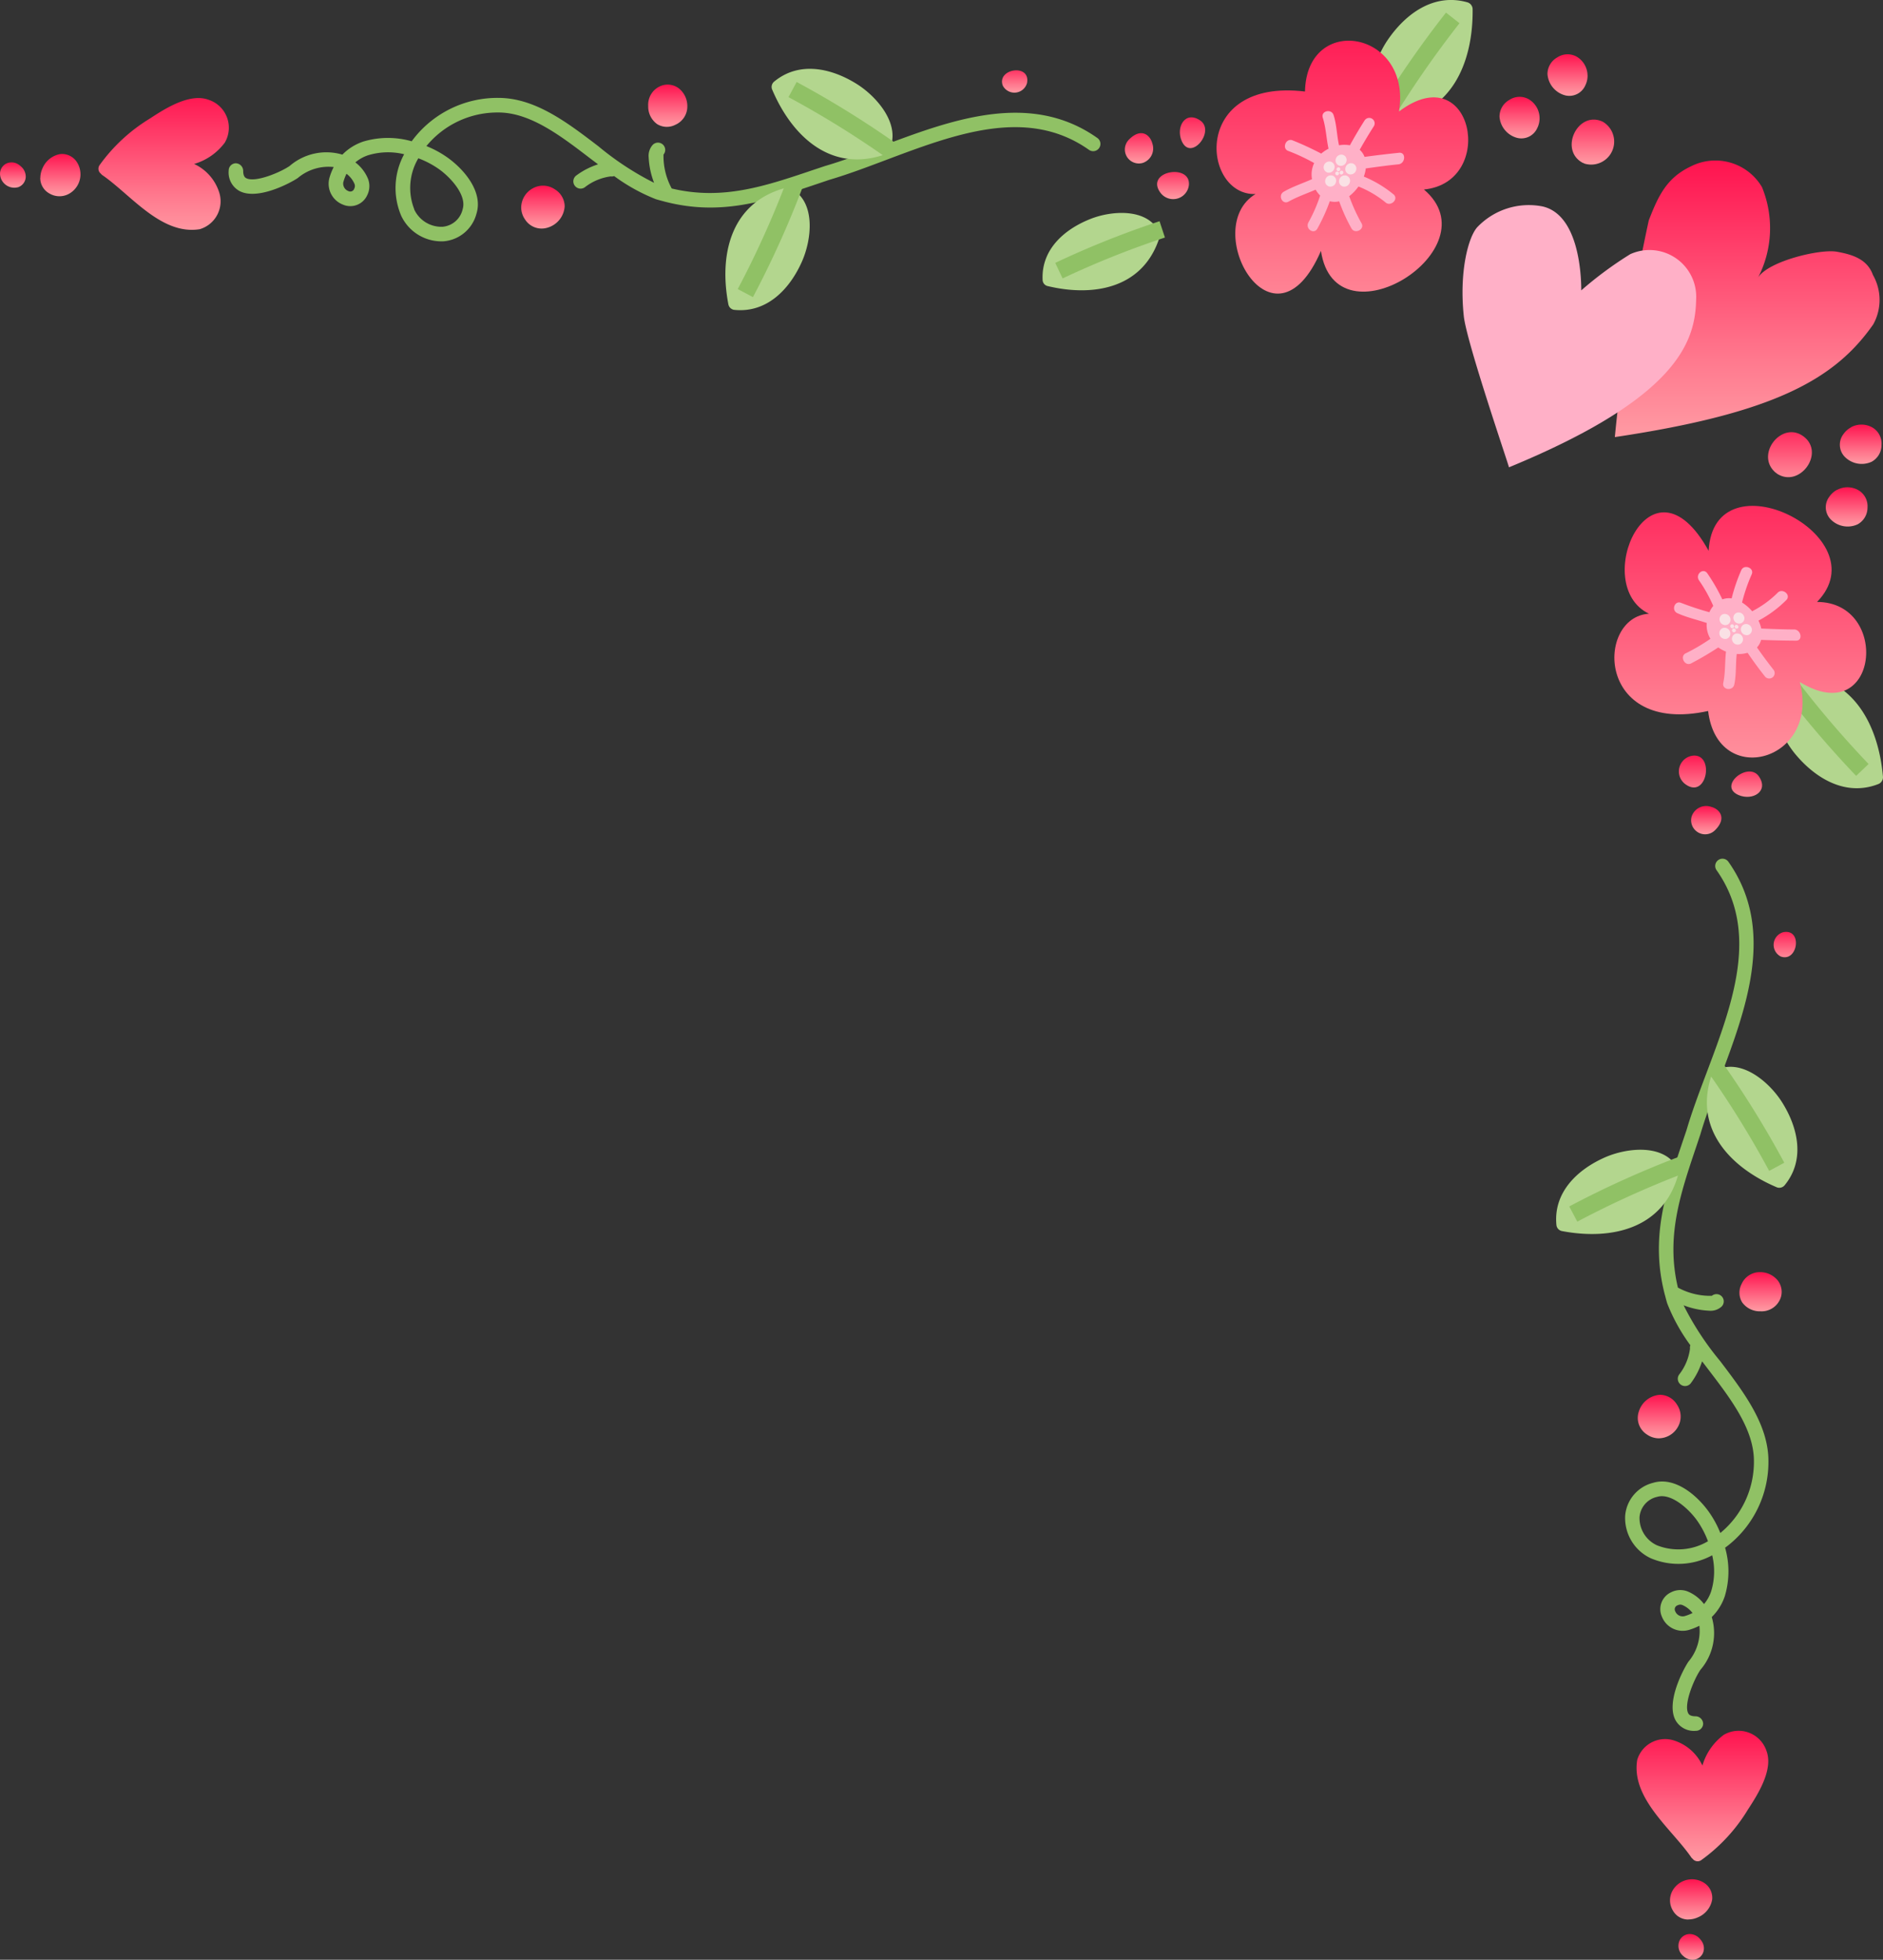 <svg xmlns="http://www.w3.org/2000/svg" xmlns:xlink="http://www.w3.org/1999/xlink" width="109.54" height="113.95" viewBox="0 0 109.54 113.95">
  <rect x="0" y="0" width="109.54" height="113.95" fill="#333333" stroke="none"/>
  <defs>
    <linearGradient id="linear-gradient" x1="0.5" x2="0.5" y2="1" gradientUnits="objectBoundingBox">
      <stop offset="0" stop-color="#ff134f"/>
      <stop offset="0.132" stop-color="#ff265b"/>
      <stop offset="0.724" stop-color="#ff798e"/>
      <stop offset="0.995" stop-color="#ff9aa3"/>
    </linearGradient>
  </defs>
  <g id="pinky_flower_tr" transform="translate(0 0)">
    <g id="Group_2570" data-name="Group 2570" transform="translate(0)">
      <path id="Path_50774" data-name="Path 50774" d="M17.057,60.835h0a1.279,1.279,0,0,0-.45.4,1.012,1.012,0,0,0,.055,1.293,1.384,1.384,0,0,0,1.588.311,1.105,1.105,0,0,0,.573-.974,1.082,1.082,0,0,0-.5-1,1.284,1.284,0,0,0-1.27-.035" transform="translate(90.63 -35.991)" fill="url(#linear-gradient)"/>
      <g id="Group_2559" data-name="Group 2559" transform="translate(90.525 25.13)">
        <path id="Path_50775" data-name="Path 50775" d="M35.805,220.484h0a1.34,1.34,0,0,0,.545-.122,1.375,1.375,0,0,0,.832-1.033,1.025,1.025,0,0,0-.43-.946,1.3,1.3,0,0,0-1.86.4,1.146,1.146,0,0,0,0,1.175,1.023,1.023,0,0,0,.909.531" transform="translate(-28.105 -134.007)" fill="url(#linear-gradient)"/>
        <path id="Path_50776" data-name="Path 50776" d="M36.452,225.573h.036a.663.663,0,0,0,.562-.357.72.72,0,0,0-.056-.723.994.994,0,0,0-.115-.146.786.786,0,0,0-.577-.27.659.659,0,0,0-.619.431.773.773,0,0,0,.25.857.782.782,0,0,0,.519.208" transform="translate(-28.525 -136.752)" fill="url(#linear-gradient)"/>
        <path id="Path_50777" data-name="Path 50777" d="M34.944,102.026c.518.156.871.68.211,1.343a.815.815,0,0,1-1.366-.8.888.888,0,0,1,1.156-.539" transform="translate(-25.902 -80.236)" fill="url(#linear-gradient)"/>
        <path id="Path_50778" data-name="Path 50778" d="M36.231,96.51a.921.921,0,0,0-.436,1.664c1.25.9,1.709-1.78.436-1.664" transform="translate(-28.27 -77.702)" fill="url(#linear-gradient)"/>
        <path id="Path_50779" data-name="Path 50779" d="M30.939,98.511c.6.873-.366,1.435-1.178,1.089-1.236-.529.563-1.976,1.178-1.089" transform="translate(-19.145 -78.5)" fill="url(#linear-gradient)"/>
        <path id="Path_50780" data-name="Path 50780" d="M26.231,115.613c1.156-.23.849,1.781-.147,1.408a.762.762,0,0,1,.147-1.408" transform="translate(-13.023 -86.538)" fill="url(#linear-gradient)"/>
        <path id="Path_50781" data-name="Path 50781" d="M18.575,67.6h0a1.268,1.268,0,0,0-.45.4A1.013,1.013,0,0,0,18.18,69.3a1.382,1.382,0,0,0,1.588.31,1.107,1.107,0,0,0,.574-.974,1.078,1.078,0,0,0-.5-.994,1.279,1.279,0,0,0-1.268-.035" transform="translate(-2.229 -64.253)" fill="url(#linear-gradient)"/>
        <path id="Path_50782" data-name="Path 50782" d="M24.467,63.907a.466.466,0,0,1-.04-.039.357.357,0,0,1-.046-.026c-1.205-1.048.364-3.026,1.618-2.109C27.3,62.68,25.795,64.774,24.467,63.907Z" transform="translate(-11.621 -61.497)" fill="url(#linear-gradient)"/>
        <path id="Path_50783" data-name="Path 50783" d="M35.154,206.651a9.966,9.966,0,0,1-2.715,2.939.364.364,0,0,1-.5-.079.384.384,0,0,1-.073-.072c-1.126-1.651-3.519-3.435-3.151-5.679a1.692,1.692,0,0,1,2.173-1.117,2.733,2.733,0,0,1,1.62,1.446,3.411,3.411,0,0,1,1.24-1.784,1.709,1.709,0,0,1,2.491.945C36.642,204.348,35.715,205.79,35.154,206.651Z" transform="translate(-23.998 -126.561)" fill="url(#linear-gradient)"/>
        <g id="Group_2555" data-name="Group 2555" transform="translate(3.388 4.284)">
          <g id="Group_2551" data-name="Group 2551" transform="translate(9.316 9.761)">
            <path id="Path_50784" data-name="Path 50784" d="M22.551,93.64a.425.425,0,0,1-.278.428c-1.873.727-3.625-.308-4.818-1.741-.967-1.163-1.828-3.292-.623-4.5a.356.356,0,0,1,.313-.173C20.668,87.584,22.277,90.465,22.551,93.64Z" transform="translate(-16.242 -87.65)" fill="#b3d68e"/>
            <path id="Path_50785" data-name="Path 50785" d="M18.482,87.647A59.7,59.7,0,0,0,23.2,93.241" transform="translate(-18.09 -87.647)" fill="none" stroke="#90c165" stroke-miterlimit="10" stroke-width="1"/>
          </g>
          <g id="Group_2554" data-name="Group 2554">
            <path id="Path_50786" data-name="Path 50786" d="M29.855,75.059c3.718-3.823-6-8.674-6.308-2.974-3.367-6.084-6.924,2-3.47,3.659-3.105.19-3.094,7.082,3.441,5.656.547,4.564,6.544,2.917,5.334-1.684,4.58,2.806,5.3-4.646,1-4.657Z" transform="translate(-18.064 -69.473)" fill="url(#linear-gradient)"/>
            <path id="Path_50787" data-name="Path 50787" d="M32.165,79.724c-.635,0-1.272-.03-1.912-.054a1.917,1.917,0,0,0-.16-.46A6.757,6.757,0,0,0,31.725,78c.271-.309-.26-.708-.528-.4a5.976,5.976,0,0,1-1.472,1.065,2.6,2.6,0,0,0-.589-.509,10.091,10.091,0,0,1,.558-1.627c.18-.375-.431-.623-.6-.258a10.276,10.276,0,0,0-.563,1.645,1.121,1.121,0,0,0-.541.059,10.833,10.833,0,0,0-.868-1.507c-.238-.357-.727.045-.49.4a8.519,8.519,0,0,1,.83,1.488,1.534,1.534,0,0,0-.227.365,17.184,17.184,0,0,1-1.633-.539c-.386-.171-.606.434-.218.6.549.247,1.134.374,1.7.566a.329.329,0,0,1-.006.043,1.562,1.562,0,0,0,.218.876,11.248,11.248,0,0,1-1.42.836c-.379.158-.1.763.277.605a18.042,18.042,0,0,0,1.6-.939,2.149,2.149,0,0,0,.45.242c-.071.6-.03,1.221-.159,1.821-.088.408.558.494.641.091.126-.578.072-1.19.144-1.776a1.791,1.791,0,0,0,.629-.066c.319.465.649.921,1,1.362a.317.317,0,1,0,.49-.4c-.327-.418-.642-.841-.943-1.275a1.027,1.027,0,0,0,.241-.438c.677.026,1.357.041,2.033.045C32.694,80.38,32.575,79.727,32.165,79.724Z" transform="translate(-21.709 -72.537)" fill="#ffb0c7"/>
            <g id="Group_2552" data-name="Group 2552" transform="translate(6.108 6.198)" opacity="0.7">
              <path id="Path_50788" data-name="Path 50788" d="M33.371,81.383a.317.317,0,0,1-.169.419.333.333,0,0,1-.418-.194.316.316,0,0,1,.168-.42A.336.336,0,0,1,33.371,81.383Z" transform="translate(-32.748 -81.085)" fill="#f8f7f2"/>
              <path id="Path_50789" data-name="Path 50789" d="M31.869,81.227a.31.31,0,0,1-.168.415.329.329,0,0,1-.418-.193.311.311,0,0,1,.167-.417A.333.333,0,0,1,31.869,81.227Z" transform="translate(-30.44 -81.013)" fill="#f8f7f2"/>
              <path id="Path_50790" data-name="Path 50790" d="M33.39,82.882a.317.317,0,0,1-.169.418.335.335,0,0,1-.419-.192.32.32,0,0,1,.169-.423A.338.338,0,0,1,33.39,82.882Z" transform="translate(-32.776 -81.778)" fill="#f8f7f2"/>
              <path id="Path_50791" data-name="Path 50791" d="M32.023,83.5a.315.315,0,0,1-.169.419.336.336,0,0,1-.418-.193.313.313,0,0,1,.169-.419A.334.334,0,0,1,32.023,83.5Z" transform="translate(-30.676 -82.066)" fill="#f8f7f2"/>
              <path id="Path_50792" data-name="Path 50792" d="M31.059,82.475a.317.317,0,0,1-.171.419.334.334,0,0,1-.418-.195.313.313,0,0,1,.17-.418A.337.337,0,0,1,31.059,82.475Z" transform="translate(-29.193 -81.591)" fill="#f8f7f2"/>
            </g>
            <g id="Group_2553" data-name="Group 2553" transform="translate(6.748 6.894)" opacity="0.7">
              <path id="Path_50793" data-name="Path 50793" d="M32.575,82.381a.106.106,0,0,1-.057.142.115.115,0,0,1-.145-.064.108.108,0,1,1,.2-.078Z" transform="translate(-32.366 -82.308)" fill="#f8f7f2"/>
              <path id="Path_50794" data-name="Path 50794" d="M32.1,82.429a.1.1,0,0,1-.059.14A.113.113,0,0,1,31.9,82.5a.107.107,0,0,1,.055-.143A.117.117,0,0,1,32.1,82.429Z" transform="translate(-31.642 -82.329)" fill="#f8f7f2"/>
              <path id="Path_50795" data-name="Path 50795" d="M32.4,82.817a.106.106,0,0,1-.059.141.113.113,0,0,1-.086-.209A.117.117,0,0,1,32.4,82.817Z" transform="translate(-32.089 -82.509)" fill="#f8f7f2"/>
            </g>
          </g>
        </g>
        <g id="Group_2558" data-name="Group 2558" transform="translate(0 24.81)">
          <path id="Path_50796" data-name="Path 50796" d="M34.656,147.607c-.057.045-.118.09-.177.133a5,5,0,0,1-.017,2.819,3.045,3.045,0,0,1-.759,1.213,3.269,3.269,0,0,1-.661,3.071c-.394.582-.978,2.017-.707,2.524.025.049.094.176.433.176h.01a.447.447,0,0,1,.424.421.422.422,0,0,1-.419.424h-.014a1.223,1.223,0,0,1-1.177-.623c-.563-1.054.469-2.976.755-3.4a2.768,2.768,0,0,0,.636-2.086,3.609,3.609,0,0,1-.626.247,1.3,1.3,0,0,1-1.559-.787,1.079,1.079,0,0,1,.54-1.407,1.18,1.18,0,0,1,.944-.056,2.3,2.3,0,0,1,.971.742,2.232,2.232,0,0,0,.414-.737,3.963,3.963,0,0,0,.061-2.1,4.114,4.114,0,0,1-3.572.173,2.585,2.585,0,0,1-1.49-2.478,2.156,2.156,0,0,1,1.619-1.907c1.232-.376,2.516.666,3.24,1.674a5.9,5.9,0,0,1,.677,1.242,5.348,5.348,0,0,0,1.954-4.185c0-1.851-1.342-3.609-2.644-5.31q-.185-.243-.371-.488a4.325,4.325,0,0,1-.663,1.283.424.424,0,0,1-.328.156.415.415,0,0,1-.265-.095.421.421,0,0,1-.063-.594,3.1,3.1,0,0,0,.616-1.485.429.429,0,0,1,.02-.2,10.661,10.661,0,0,1-1.344-2.428c-.047-.153-.085-.3-.125-.453,0-.01-.005-.021-.009-.031-.865-3.3.015-5.917,1.028-8.924l.23-.679c.307-1.051.714-2.13,1.144-3.274,1.533-4.066,3.118-8.271.6-11.834a.422.422,0,1,1,.69-.487c2.773,3.928,1.032,8.545-.5,12.619-.424,1.127-.826,2.193-1.131,3.229l-.234.7c-.947,2.808-1.773,5.26-1.073,8.212a3.942,3.942,0,0,0,1.974.478.422.422,0,0,1,.542.647.947.947,0,0,1-.7.218,4.761,4.761,0,0,1-1.484-.314,16.941,16.941,0,0,0,2.12,3.235C35.566,138.7,37,140.571,37,142.707A6.189,6.189,0,0,1,34.656,147.607Zm-1.173-.243a5.26,5.26,0,0,0-.645-1.22c-.49-.68-1.512-1.6-2.308-1.361a1.314,1.314,0,0,0-1.028,1.166,1.74,1.74,0,0,0,1.019,1.654A3.376,3.376,0,0,0,33.483,147.364Zm-.9,4.174a1.45,1.45,0,0,0-.58-.46.324.324,0,0,0-.283.01.242.242,0,0,0-.143.344.464.464,0,0,0,.54.288A2.622,2.622,0,0,0,32.584,151.538Z" transform="translate(-24.65 -107.688)" fill="#90c165"/>
          <path id="Path_50797" data-name="Path 50797" d="M28.438,154.7h0a1.175,1.175,0,0,0,1.193-.829,1.078,1.078,0,0,0-.179-.957,1.313,1.313,0,0,0-1.027-.49,1.16,1.16,0,0,0-1.088.7,1.081,1.081,0,0,0,.039,1.056,1.26,1.26,0,0,0,1.062.52" transform="translate(-16.554 -128.394)" fill="url(#linear-gradient)"/>
          <path id="Path_50798" data-name="Path 50798" d="M39.386,168.234a1.287,1.287,0,0,0,1.116-.686,1.219,1.219,0,0,0-.064-1.271,1.172,1.172,0,0,0-.979-.573,1.384,1.384,0,0,0-1.247.987,1.146,1.146,0,0,0,.483,1.326,1.232,1.232,0,0,0,.692.218" transform="translate(-33.406 -134.543)" fill="url(#linear-gradient)"/>
          <g id="Group_2556" data-name="Group 2556" transform="translate(0 16.908)">
            <path id="Path_50799" data-name="Path 50799" d="M38.683,143.9a.4.4,0,0,1-.316-.36c-.179-1.88,1.2-3.2,2.8-3.913,1.3-.578,3.445-.813,4.23.585a.334.334,0,0,1,.076.328C44.642,143.739,41.626,144.46,38.683,143.9Z" transform="translate(-38.351 -139.168)" fill="#b3d68e"/>
            <path id="Path_50800" data-name="Path 50800" d="M44.39,140.854a56.115,56.115,0,0,0-6.264,2.838" transform="translate(-37.129 -139.949)" fill="none" stroke="#90c165" stroke-miterlimit="10" stroke-width="1"/>
          </g>
          <g id="Group_2557" data-name="Group 2557" transform="translate(8.771 12.06)">
            <path id="Path_50801" data-name="Path 50801" d="M25.805,130.626a.335.335,0,0,1,.246-.23c1.43-.725,3.082.665,3.839,1.869.932,1.484,1.346,3.351.15,4.812a.4.4,0,0,1-.464.124C26.821,136.03,24.716,133.752,25.805,130.626Z" transform="translate(-25.513 -130.166)" fill="#b3d68e"/>
            <path id="Path_50802" data-name="Path 50802" d="M27.754,130.141a56.1,56.1,0,0,1,3.623,5.845" transform="translate(-27.316 -130.141)" fill="none" stroke="#90c165" stroke-miterlimit="10" stroke-width="1"/>
          </g>
        </g>
      </g>
      <g id="Group_2569" data-name="Group 2569">
        <path id="Path_50803" data-name="Path 50803" d="M211.467,32.768a1.024,1.024,0,0,0,.531.909,1.148,1.148,0,0,0,1.175,0,1.3,1.3,0,0,0,.4-1.86,1.025,1.025,0,0,0-.946-.43,1.378,1.378,0,0,0-1.033.833,1.338,1.338,0,0,0-.122.545h0" transform="translate(-209.125 -22.428)" fill="url(#linear-gradient)"/>
        <path id="Path_50804" data-name="Path 50804" d="M217.4,32.96v-.036a.665.665,0,0,1,.357-.562.72.72,0,0,1,.723.056,1,1,0,0,1,.146.115.787.787,0,0,1,.27.577.659.659,0,0,1-.431.619.834.834,0,0,1-1.066-.769" transform="translate(-217.398 -22.848)" fill="url(#linear-gradient)"/>
        <path id="Path_50805" data-name="Path 50805" d="M96.894,29.7c-.156-.517-.679-.871-1.342-.21a.814.814,0,0,0,.8,1.366.888.888,0,0,0,.539-1.156" transform="translate(-29.865 -21.386)" fill="url(#linear-gradient)"/>
        <path id="Path_50806" data-name="Path 50806" d="M93.26,34.087a.921.921,0,0,1-1.664.436c-.9-1.25,1.78-1.709,1.664-.436" transform="translate(-24.098 -23.329)" fill="url(#linear-gradient)"/>
        <path id="Path_50807" data-name="Path 50807" d="M90.845,27.6c-.874-.6-1.435.366-1.089,1.178.528,1.236,1.976-.563,1.089-1.178" transform="translate(-21.017 -20.59)" fill="url(#linear-gradient)"/>
        <path id="Path_50808" data-name="Path 50808" d="M110.372,23.067c.23-1.156-1.781-.849-1.408.147a.762.762,0,0,0,1.408-.147" transform="translate(-50.628 -18.235)" fill="url(#linear-gradient)"/>
        <path id="Path_50809" data-name="Path 50809" d="M55.768,26.419a1.278,1.278,0,0,0-.643-1.094,1.078,1.078,0,0,0-1.111.044,1.11,1.11,0,0,0-.577.972,1.382,1.382,0,0,0,1.039,1.241,1.013,1.013,0,0,0,1.159-.577,1.269,1.269,0,0,0,.133-.587h0" transform="translate(33.794 -19.562)" fill="url(#linear-gradient)"/>
        <path id="Path_50810" data-name="Path 50810" d="M47.128,27.78a1.338,1.338,0,0,1-1.066,2.435.38.38,0,0,1-.046-.027.427.427,0,0,1-.053-.016C44.564,29.427,45.673,27.1,47.128,27.78Z" transform="translate(46.11 -20.703)" fill="url(#linear-gradient)"/>
        <path id="Path_50811" data-name="Path 50811" d="M50.574,21.821a1.284,1.284,0,0,0-.643-1.1,1.082,1.082,0,0,0-1.111.046,1.105,1.105,0,0,0-.576.972,1.384,1.384,0,0,0,1.039,1.241,1.014,1.014,0,0,0,1.159-.577,1.277,1.277,0,0,0,.134-.587h0" transform="translate(41.778 -17.433)" fill="url(#linear-gradient)"/>
        <path id="Path_50812" data-name="Path 50812" d="M201.791,25.425a1.708,1.708,0,0,1,.945,2.491,3.41,3.41,0,0,1-1.784,1.241,2.732,2.732,0,0,1,1.447,1.62,1.692,1.692,0,0,1-1.117,2.173c-2.244.368-4.029-2.025-5.68-3.151a.405.405,0,0,1-.072-.074.363.363,0,0,1-.078-.5,9.973,9.973,0,0,1,2.938-2.715C199.25,25.945,200.692,25.019,201.791,25.425Z" transform="translate(-189.659 -19.624)" fill="url(#linear-gradient)"/>
        <g id="Group_2564" data-name="Group 2564" transform="translate(70.77)">
          <g id="Group_2560" data-name="Group 2560" transform="translate(9.019)">
            <path id="Path_50813" data-name="Path 50813" d="M61.762,21.722a.355.355,0,0,1-.329-.142c-1.316-1.085-.665-3.288.185-4.539,1.049-1.542,2.693-2.74,4.627-2.2a.424.424,0,0,1,.318.4C66.6,18.429,65.274,21.451,61.762,21.722Z" transform="translate(-60.685 -14.71)" fill="#b3d68e"/>
            <path id="Path_50814" data-name="Path 50814" d="M62.84,22.674a59.725,59.725,0,0,1,4.154-6.023" transform="translate(-62.272 -15.609)" fill="none" stroke="#90c165" stroke-miterlimit="10" stroke-width="1"/>
          </g>
          <g id="Group_2563" data-name="Group 2563" transform="translate(0 2.368)">
            <path id="Path_50815" data-name="Path 50815" d="M73.233,27.771c4.071,3.446-5.139,9.213-5.991,3.569-2.763,6.38-7.084-1.318-3.807-3.307-3.109.111-3.764-6.75,2.878-5.961.1-4.6,6.232-3.535,5.471,1.161,4.288-3.235,5.721,4.113,1.449,4.538Z" transform="translate(-61.168 -19.119)" fill="url(#linear-gradient)"/>
            <path id="Path_50816" data-name="Path 50816" d="M74.942,29.843c-.632.062-1.264.151-1.9.238a1.9,1.9,0,0,1-.114.473A6.769,6.769,0,0,1,74.67,31.6c.3.281-.191.73-.487.45a5.964,5.964,0,0,0-1.567-.918,2.606,2.606,0,0,1-.537.563,10.1,10.1,0,0,0,.712,1.566c.215.356-.368.661-.577.315a10.359,10.359,0,0,1-.719-1.583,1.113,1.113,0,0,1-.544-.006,10.8,10.8,0,0,1-.719,1.584c-.2.379-.728.025-.526-.353a8.6,8.6,0,0,0,.682-1.561,1.534,1.534,0,0,1-.262-.342c-.525.229-1.069.412-1.574.694-.368.207-.645-.373-.274-.578.523-.3,1.092-.482,1.639-.728a.282.282,0,0,0-.01-.042,1.555,1.555,0,0,1,.133-.893,11.3,11.3,0,0,0-1.494-.7c-.393-.121-.175-.749.217-.629a17.988,17.988,0,0,1,1.688.779,2.116,2.116,0,0,1,.425-.284c-.129-.592-.148-1.213-.334-1.8-.127-.4.507-.546.629-.153.181.563.186,1.178.315,1.754a1.8,1.8,0,0,1,.633,0c.272-.494.557-.979.86-1.452a.317.317,0,1,1,.526.354c-.285.447-.558.9-.815,1.36a1.023,1.023,0,0,1,.281.412c.671-.09,1.347-.171,2.02-.24C75.4,29.139,75.349,29.8,74.942,29.843Z" transform="translate(-64.361 -22.655)" fill="#ffb0c7"/>
            <g id="Group_2561" data-name="Group 2561" transform="translate(6.231 6.623)" opacity="0.7">
              <path id="Path_50817" data-name="Path 50817" d="M76.1,34.1a.317.317,0,0,0-.209-.4.333.333,0,0,0-.4.234.316.316,0,0,0,.208.4A.336.336,0,0,0,76.1,34.1Z" transform="translate(-75.389 -32.484)" fill="#f8f7f2"/>
              <path id="Path_50818" data-name="Path 50818" d="M74.588,34.109a.311.311,0,0,0-.207-.4.329.329,0,0,0-.4.233.311.311,0,0,0,.206.4A.333.333,0,0,0,74.588,34.109Z" transform="translate(-73.069 -32.491)" fill="#f8f7f2"/>
              <path id="Path_50819" data-name="Path 50819" d="M76.261,32.605a.316.316,0,0,0-.208-.4.336.336,0,0,0-.4.231.321.321,0,0,0,.209.4A.337.337,0,0,0,76.261,32.605Z" transform="translate(-75.64 -31.795)" fill="#f8f7f2"/>
              <path id="Path_50820" data-name="Path 50820" d="M74.961,31.859a.314.314,0,0,0-.209-.4.335.335,0,0,0-.4.232.313.313,0,0,0,.208.4A.334.334,0,0,0,74.961,31.859Z" transform="translate(-73.642 -31.449)" fill="#f8f7f2"/>
              <path id="Path_50821" data-name="Path 50821" d="M73.9,32.786a.317.317,0,0,0-.211-.4.334.334,0,0,0-.4.234.312.312,0,0,0,.209.4A.337.337,0,0,0,73.9,32.786Z" transform="translate(-72.013 -31.878)" fill="#f8f7f2"/>
            </g>
            <g id="Group_2562" data-name="Group 2562" transform="translate(6.907 7.362)" opacity="0.7">
              <path id="Path_50822" data-name="Path 50822" d="M75.371,33.416a.107.107,0,0,0-.071-.136.115.115,0,0,0-.138.079.108.108,0,1,0,.209.057Z" transform="translate(-75.158 -33.033)" fill="#f8f7f2"/>
              <path id="Path_50823" data-name="Path 50823" d="M74.907,33.322a.1.1,0,0,0-.072-.134.114.114,0,0,0-.134.081.108.108,0,0,0,.069.138A.118.118,0,0,0,74.907,33.322Z" transform="translate(-74.445 -32.991)" fill="#f8f7f2"/>
              <path id="Path_50824" data-name="Path 50824" d="M75.234,32.964a.107.107,0,0,0-.073-.135.113.113,0,0,0-.065.216A.117.117,0,0,0,75.234,32.964Z" transform="translate(-74.947 -32.825)" fill="#f8f7f2"/>
            </g>
          </g>
        </g>
        <g id="Group_2567" data-name="Group 2567" transform="translate(13.311 4.004)">
          <path id="Path_50825" data-name="Path 50825" d="M116.692,25.307c2.137,0,4.011,1.432,5.823,2.817a16.939,16.939,0,0,0,3.234,2.12,4.766,4.766,0,0,1-.314-1.484.949.949,0,0,1,.217-.7.422.422,0,0,1,.647.542,3.941,3.941,0,0,0,.478,1.974c2.952.7,5.4-.125,8.212-1.073l.7-.234c1.035-.3,2.1-.707,3.229-1.131,4.073-1.535,8.69-3.276,12.618-.5a.422.422,0,1,1-.487.69c-3.563-2.515-7.767-.931-11.834.6-1.143.43-2.223.837-3.273,1.144l-.68.23c-3.007,1.014-5.624,1.893-8.924,1.029a.287.287,0,0,1-.031-.009c-.15-.04-.3-.078-.453-.125a10.675,10.675,0,0,1-2.428-1.345.413.413,0,0,1-.2.02,3.1,3.1,0,0,0-1.485.617.421.421,0,0,1-.594-.063.416.416,0,0,1-.095-.265.428.428,0,0,1,.156-.329,4.331,4.331,0,0,1,1.283-.662L122,28.8c-1.7-1.3-3.46-2.644-5.31-2.644a5.35,5.35,0,0,0-4.185,1.953,5.947,5.947,0,0,1,1.242.677c1.008.725,2.05,2.008,1.674,3.24a2.156,2.156,0,0,1-1.907,1.619,2.585,2.585,0,0,1-2.477-1.49,4.113,4.113,0,0,1,.173-3.572,3.963,3.963,0,0,0-2.1.061,2.212,2.212,0,0,0-.737.414,2.31,2.31,0,0,1,.742.971,1.18,1.18,0,0,1-.057.944,1.078,1.078,0,0,1-1.407.54,1.3,1.3,0,0,1-.786-1.559,3.509,3.509,0,0,1,.247-.626,2.766,2.766,0,0,0-2.086.636c-.419.286-2.342,1.318-3.4.755a1.225,1.225,0,0,1-.623-1.177v-.014a.421.421,0,0,1,.424-.419.446.446,0,0,1,.42.424v.01c0,.338.127.408.176.432.508.271,1.942-.313,2.524-.707a3.272,3.272,0,0,1,3.071-.662,3.049,3.049,0,0,1,1.212-.759,5.007,5.007,0,0,1,2.82-.017c.042-.059.088-.12.133-.177A6.187,6.187,0,0,1,116.692,25.307Zm-4.9,6.477A1.741,1.741,0,0,0,113.45,32.8a1.314,1.314,0,0,0,1.166-1.028c.242-.8-.68-1.818-1.36-2.308a5.278,5.278,0,0,0-1.22-.645A3.376,3.376,0,0,0,111.8,31.784Zm-4.116-1.6a.464.464,0,0,0,.288.54.242.242,0,0,0,.344-.142.325.325,0,0,0,.01-.283,1.464,1.464,0,0,0-.461-.58A2.643,2.643,0,0,0,107.679,30.186Z" transform="translate(-101.011 -23.619)" fill="#90c165"/>
          <path id="Path_50826" data-name="Path 50826" d="M145.743,25.105a1.257,1.257,0,0,0,.521,1.062,1.079,1.079,0,0,0,1.055.04,1.161,1.161,0,0,0,.7-1.088,1.314,1.314,0,0,0-.49-1.028,1.074,1.074,0,0,0-.957-.178,1.175,1.175,0,0,0-.829,1.193h0" transform="translate(-121.346 -22.954)" fill="url(#linear-gradient)"/>
          <path id="Path_50827" data-name="Path 50827" d="M159.027,36.072a1.229,1.229,0,0,0,.218.692,1.147,1.147,0,0,0,1.326.483A1.384,1.384,0,0,0,161.557,36a1.172,1.172,0,0,0-.573-.979,1.218,1.218,0,0,0-1.271-.064,1.286,1.286,0,0,0-.686,1.116" transform="translate(-142.019 -28.017)" fill="url(#linear-gradient)"/>
          <g id="Group_2565" data-name="Group 2565" transform="translate(28.888 6.775)">
            <path id="Path_50828" data-name="Path 50828" d="M136.026,35.017a.334.334,0,0,1,.328.076c1.4.785,1.164,2.93.585,4.229-.713,1.6-2.034,2.984-3.913,2.8a.4.4,0,0,1-.361-.316C132.1,38.869,132.823,35.853,136.026,35.017Z" transform="translate(-132.491 -34.882)" fill="#b3d68e"/>
            <path id="Path_50829" data-name="Path 50829" d="M137.015,34.778a56.054,56.054,0,0,1-2.838,6.263" transform="translate(-133.017 -34.778)" fill="none" stroke="#90c165" stroke-miterlimit="10" stroke-width="1"/>
          </g>
          <g id="Group_2566" data-name="Group 2566" transform="translate(31.576)">
            <path id="Path_50830" data-name="Path 50830" d="M123.549,23.365a.4.4,0,0,1,.124-.464c1.461-1.2,3.329-.781,4.812.151,1.2.757,2.594,2.408,1.869,3.839a.333.333,0,0,1-.229.245C127,28.226,124.719,26.122,123.549,23.365Z" transform="translate(-123.519 -22.165)" fill="#b3d68e"/>
            <path id="Path_50831" data-name="Path 50831" d="M129.309,28.029a56.1,56.1,0,0,0-5.845-3.623" transform="translate(-122.245 -23.202)" fill="none" stroke="#90c165" stroke-miterlimit="10" stroke-width="1"/>
          </g>
        </g>
        <g id="Group_2568" data-name="Group 2568" transform="translate(60.647 12.381)">
          <path id="Path_50832" data-name="Path 50832" d="M94.834,42.011a.376.376,0,0,1-.281-.353c-.087-1.775,1.27-2.956,2.806-3.556,1.246-.487,3.273-.614,3.949.734a.315.315,0,0,1,.057.312C100.44,42.121,97.574,42.668,94.834,42.011Z" transform="translate(-94.548 -37.761)" fill="#b3d68e"/>
          <path id="Path_50833" data-name="Path 50833" d="M100.318,39.544a52.769,52.769,0,0,0-6.01,2.4" transform="translate(-93.354 -38.587)" fill="none" stroke="#90c165" stroke-miterlimit="10" stroke-width="1"/>
        </g>
      </g>
    </g>
    <g id="Group_2571" data-name="Group 2571" transform="translate(85.08 9.338)">
      <path id="Path_50834" data-name="Path 50834" d="M16.578,48.173a108.7,108.7,0,0,1,1.974-12.6c.547-1.406,1.027-2.465,2.438-3.135a3.147,3.147,0,0,1,4.148,1.2,6.276,6.276,0,0,1-.225,5.257c.584-.947,3.6-1.675,4.58-1.5.934.164,1.776.444,2.1,1.351a2.932,2.932,0,0,1,.019,2.871C29.395,44.789,25.895,46.783,16.578,48.173Z" transform="translate(-7.718 -32.096)" fill="url(#linear-gradient)"/>
      <path id="Path_50835" data-name="Path 50835" d="M39.18,52.154c-.075-.313-2.469-7.294-2.628-8.786-.272-2.551.248-4.563.773-5.164a4.139,4.139,0,0,1,3.807-1.219c2.043.466,2.253,3.754,2.253,4.881a21.655,21.655,0,0,1,2.852-2.106,2.719,2.719,0,0,1,3.831,2.631C50.021,44.83,49.017,48.1,39.18,52.154Z" transform="translate(-36.478 -34.32)" fill="#ffb0c7"/>
    </g>
  </g>
</svg>
